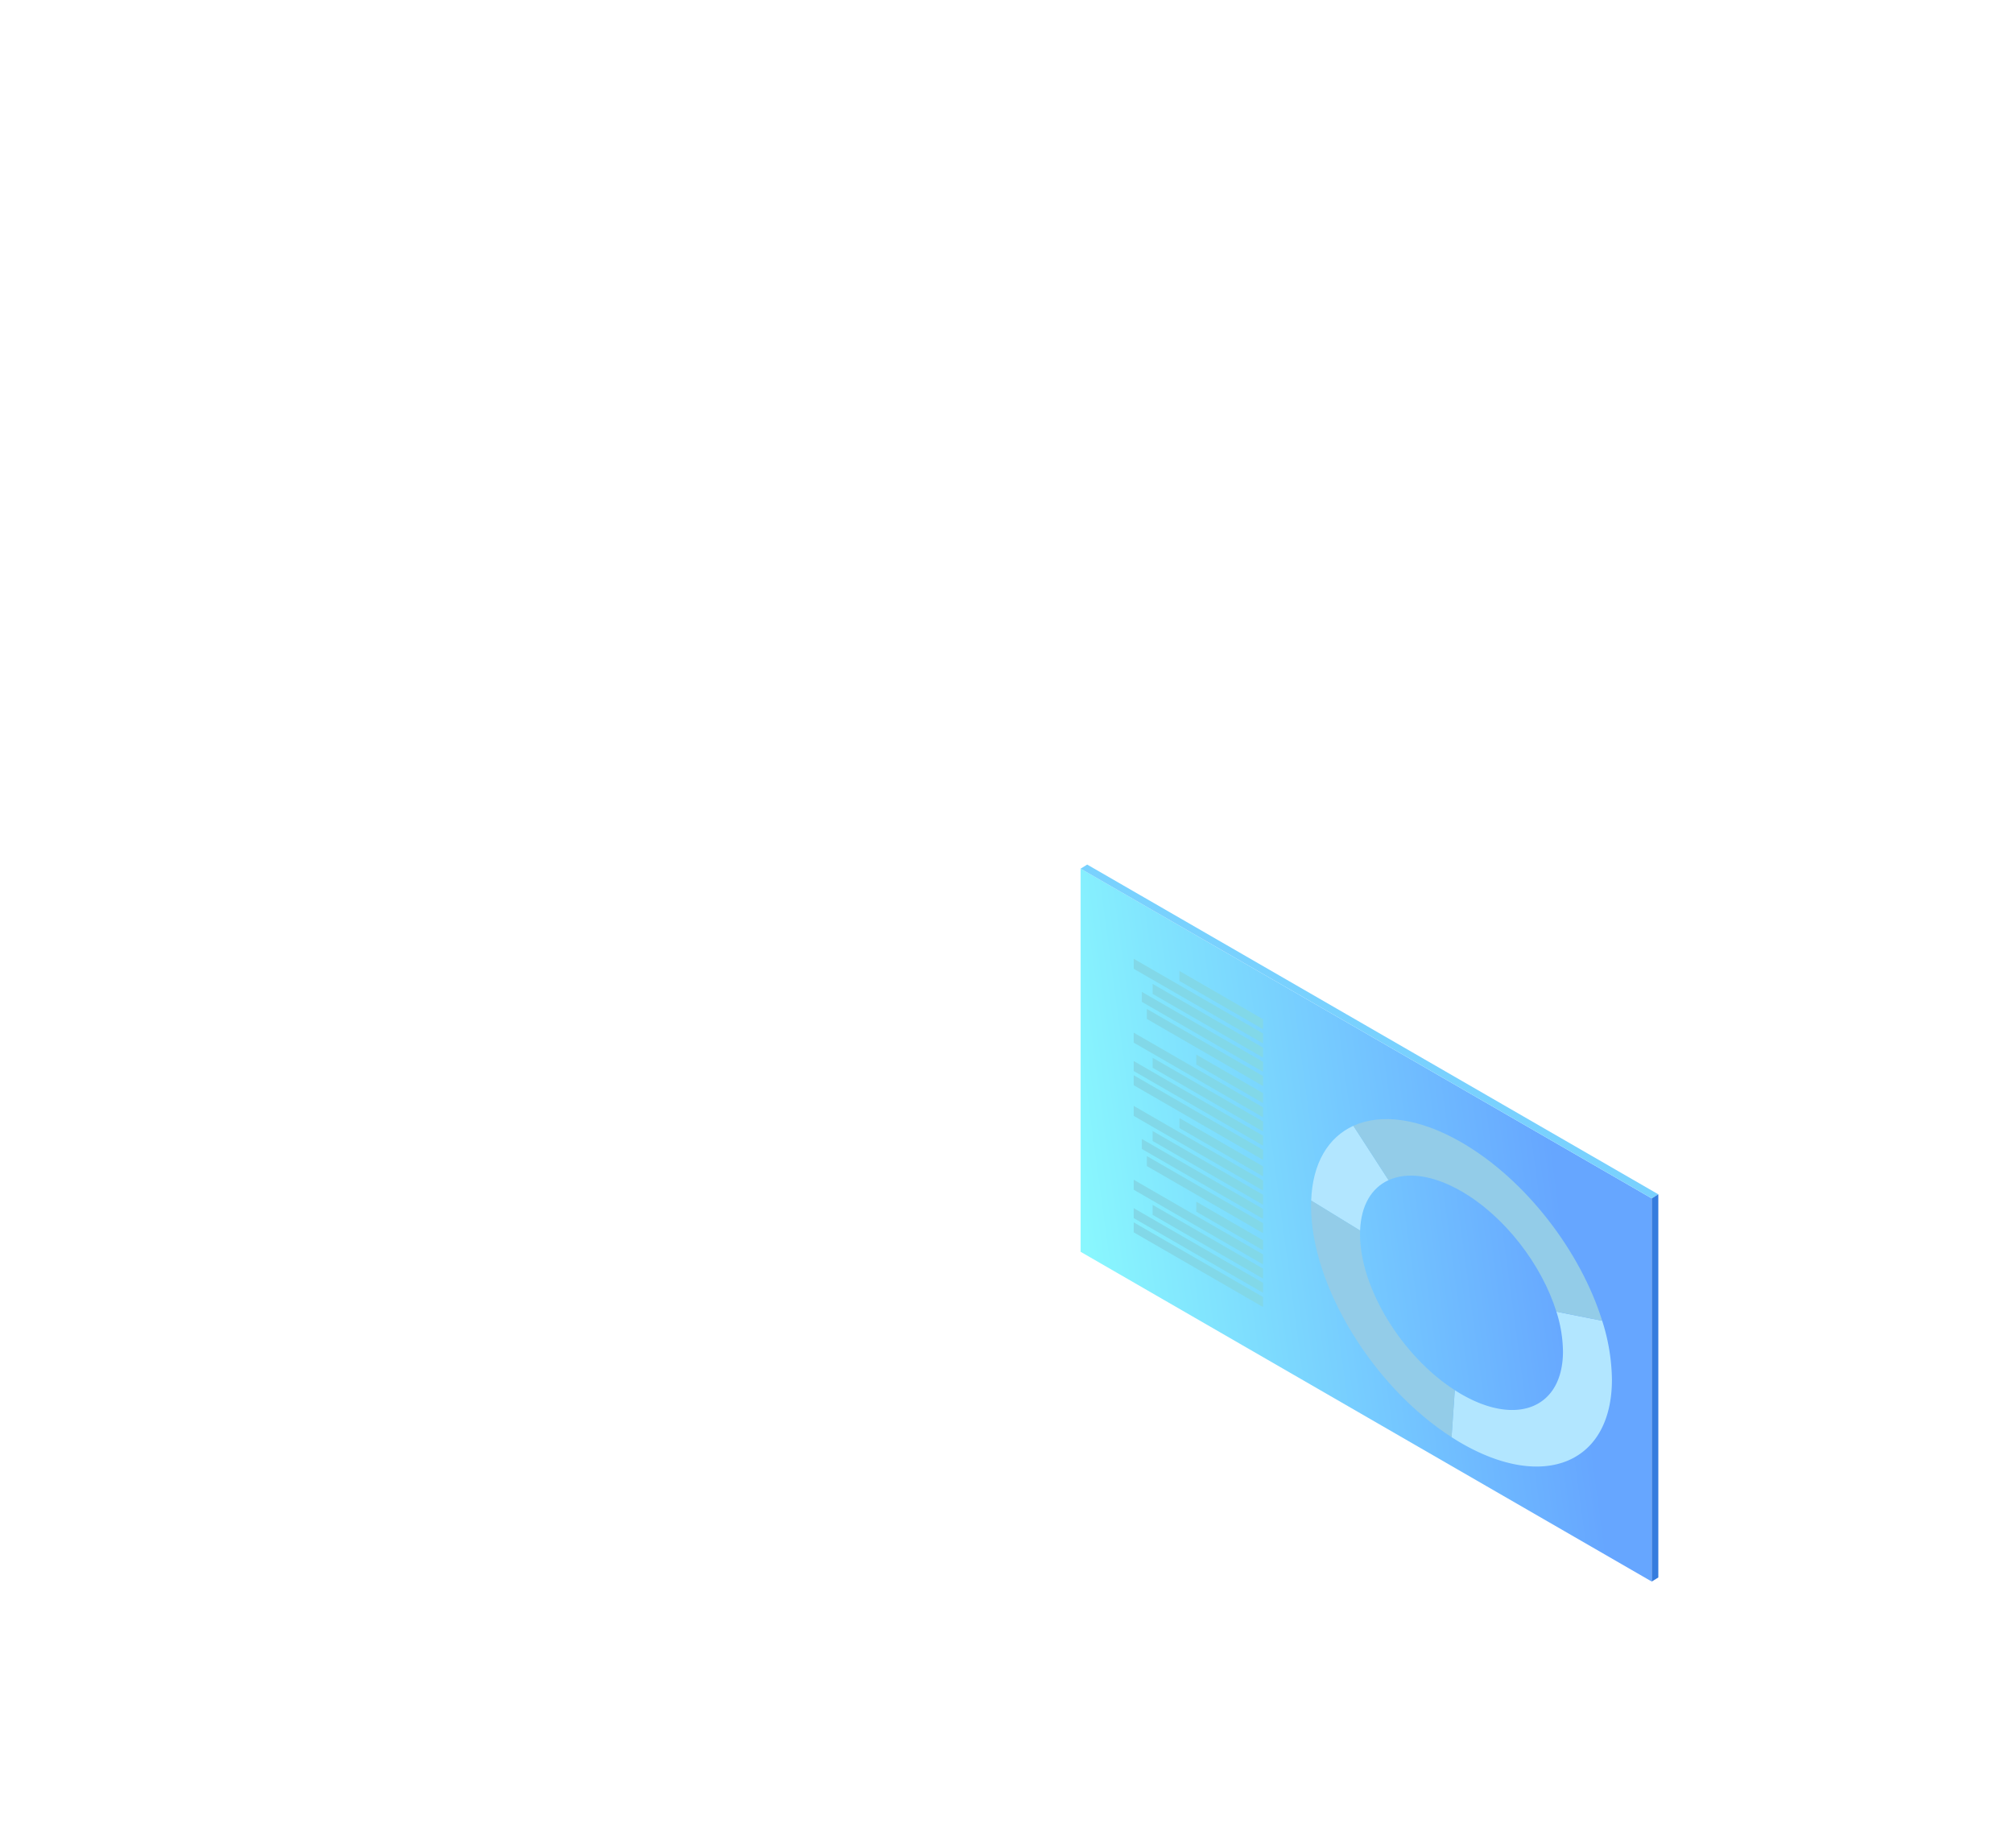 <svg xmlns="http://www.w3.org/2000/svg" xmlns:xlink="http://www.w3.org/1999/xlink" width="730" height="670" viewBox="0 0 730 670">
  <defs>
    <clipPath id="clip-path">
      <path id="Path_3301" data-name="Path 3301" d="M130.068,212.876,337.177,332.452V193.509L130.068,73.933Z" transform="translate(-130.068 -73.933)" fill="none"/>
    </clipPath>
    <linearGradient id="linear-gradient" x1="0.014" y1="0.533" x2="0.827" y2="0.397" gradientUnits="objectBoundingBox">
      <stop offset="0" stop-color="#89f7fe"/>
      <stop offset="1" stop-color="#66a6ff"/>
    </linearGradient>
    <clipPath id="clip-path-2">
      <rect id="Rectangle_2416" data-name="Rectangle 2416" width="28.06" height="37.985" fill="none"/>
    </clipPath>
    <clipPath id="clip-path-3">
      <rect id="Rectangle_2417" data-name="Rectangle 2417" width="58.154" height="56.172" fill="none"/>
    </clipPath>
    <clipPath id="clip-path-4">
      <rect id="Rectangle_2418" data-name="Rectangle 2418" width="90.224" height="73.124" fill="none"/>
    </clipPath>
    <clipPath id="clip-path-5">
      <rect id="Rectangle_2419" data-name="Rectangle 2419" width="52.128" height="85.802" fill="none"/>
    </clipPath>
    <clipPath id="clip-path-6">
      <rect id="Rectangle_2420" data-name="Rectangle 2420" width="46.902" height="126.278" fill="none"/>
    </clipPath>
    <clipPath id="clip-our-strategies-illustration-3">
      <rect width="730" height="670"/>
    </clipPath>
  </defs>
  <g id="our-strategies-illustration-3" clip-path="url(#clip-our-strategies-illustration-3)">
    <g id="Group_5282" data-name="Group 5282" transform="translate(391.881 314.997)">
      <g id="Group_5281" data-name="Group 5281" clip-path="url(#clip-path)">
        <rect id="Rectangle_2415" data-name="Rectangle 2415" width="207.109" height="258.519" transform="translate(0 0)" fill="url(#linear-gradient)"/>
      </g>
    </g>
    <g id="Group_5299" data-name="Group 5299" transform="translate(391.883 313.517)">
      <path id="Path_3302" data-name="Path 3302" d="M132.454,73.4l-2.385,1.482L337.178,194.453l2.385-1.48Z" transform="translate(-130.069 -73.397)" fill="#79d1fe"/>
      <path id="Path_3303" data-name="Path 3303" d="M205.1,118.2h0V257.137l2.385-1.48V116.714Z" transform="translate(2.012 2.86)" fill="#357cde"/>
      <g id="Group_5285" data-name="Group 5285" transform="translate(83.606 94.738)" style="mix-blend-mode: multiply;isolation: isolate">
        <g id="Group_5284" data-name="Group 5284">
          <g id="Group_5283" data-name="Group 5283" clip-path="url(#clip-path-2)">
            <path id="Path_3304" data-name="Path 3304" d="M188.416,127.424l-12.759-19.707c-9.068,4.138-14.8,13.435-15.3,27.1L178.094,145.7c.34-9.214,4.2-15.486,10.321-18.277" transform="translate(-160.356 -107.718)" fill="#b2e6ff"/>
          </g>
        </g>
      </g>
      <g id="Group_5288" data-name="Group 5288" transform="translate(134.514 162.124)" style="mix-blend-mode: multiply;isolation: isolate">
        <g id="Group_5287" data-name="Group 5287">
          <g id="Group_5286" data-name="Group 5286" clip-path="url(#clip-path-3)">
            <path id="Path_3305" data-name="Path 3305" d="M216.812,132.128A49.05,49.05,0,0,1,219.2,146.54c0,20.325-16.477,27.287-36.8,15.555-.817-.472-1.626-.974-2.429-1.491l-1.17,17.037c1.19.765,2.388,1.51,3.6,2.208,30.127,17.393,54.554,7.072,54.554-23.058a72.648,72.648,0,0,0-3.536-21.368Z" transform="translate(-178.798 -132.129)" fill="#b2e6ff"/>
          </g>
        </g>
      </g>
      <g id="Group_5291" data-name="Group 5291" transform="translate(98.907 92.296)" style="mix-blend-mode: multiply;isolation: isolate">
        <g id="Group_5290" data-name="Group 5290">
          <g id="Group_5289" data-name="Group 5289" clip-path="url(#clip-path-4)">
            <path id="Path_3306" data-name="Path 3306" d="M205.1,133.027c15.732,9.082,29.153,26.707,34.414,43.634l16.607,3.3c-7.8-25.092-27.7-51.22-51.021-64.685-15.392-8.889-29.285-10.523-39.2-6l12.759,19.707c6.691-3.056,16.063-1.952,26.445,4.044" transform="translate(-165.899 -106.831)" fill="#93cce8"/>
          </g>
        </g>
      </g>
      <g id="Group_5294" data-name="Group 5294" transform="translate(83.556 121.834)" style="mix-blend-mode: multiply;isolation: isolate">
        <g id="Group_5293" data-name="Group 5293">
          <g id="Group_5292" data-name="Group 5292" clip-path="url(#clip-path-5)">
            <path id="Path_3307" data-name="Path 3307" d="M178.093,129.742c0-.45.019-.883.033-1.322l-17.738-10.887c-.025.646-.05,1.292-.05,1.957,0,28.921,22.506,65.563,50.957,83.845l1.17-17.037c-19.19-12.331-34.373-37.048-34.373-56.556" transform="translate(-160.338 -117.533)" fill="#93cce8"/>
          </g>
        </g>
      </g>
      <g id="Group_5297" data-name="Group 5297" transform="translate(19.25 34.165)" style="mix-blend-mode: multiply;isolation: isolate">
        <g id="Group_5296" data-name="Group 5296">
          <g id="Group_5295" data-name="Group 5295" clip-path="url(#clip-path-6)">
            <path id="Path_3308" data-name="Path 3308" d="M137.042,101.072l46.9,27.08v3.622l-46.9-27.08Z" transform="translate(-137.041 -58.842)" fill="#82d8e8"/>
            <path id="Path_3309" data-name="Path 3309" d="M137.042,99.207l46.9,27.077v3.624l-46.9-27.08Z" transform="translate(-137.041 -62.125)" fill="#82d8e8"/>
            <path id="Path_3310" data-name="Path 3310" d="M139.529,98.778l40.037,23.116v3.622L139.529,102.4Z" transform="translate(-132.664 -62.881)" fill="#82d8e8"/>
            <path id="Path_3311" data-name="Path 3311" d="M137.042,95.478l46.9,27.077v3.624l-46.9-27.08Z" transform="translate(-137.041 -68.691)" fill="#82d8e8"/>
            <path id="Path_3312" data-name="Path 3312" d="M145.261,98.358l24.214,13.979v3.624L145.261,101.98Z" transform="translate(-122.573 -63.62)" fill="#82d8e8"/>
            <path id="Path_3313" data-name="Path 3313" d="M138.769,92.365,180.9,116.693v3.622L138.769,95.987Z" transform="translate(-134.002 -74.17)" fill="#82d8e8"/>
            <path id="Path_3314" data-name="Path 3314" d="M138.113,90.122l43.946,25.371v3.624L138.113,93.743Z" transform="translate(-135.157 -78.12)" fill="#82d8e8"/>
            <path id="Path_3315" data-name="Path 3315" d="M139.529,89.074l40.037,23.116v3.622L139.529,92.7Z" transform="translate(-132.664 -79.964)" fill="#82d8e8"/>
            <path id="Path_3316" data-name="Path 3316" d="M137.042,85.774l46.9,27.08v3.622l-46.9-27.08Z" transform="translate(-137.041 -85.774)" fill="#82d8e8"/>
            <path id="Path_3317" data-name="Path 3317" d="M143.051,87.378l30.315,17.5V108.5L143.051,91Z" transform="translate(-126.463 -82.949)" fill="#82d8e8"/>
            <path id="Path_3318" data-name="Path 3318" d="M137.042,120.4l46.9,27.077V151.1l-46.9-27.08Z" transform="translate(-137.041 -24.821)" fill="#82d8e8"/>
            <path id="Path_3319" data-name="Path 3319" d="M137.042,118.533l46.9,27.08v3.622l-46.9-27.08Z" transform="translate(-137.041 -28.104)" fill="#82d8e8"/>
            <path id="Path_3320" data-name="Path 3320" d="M139.529,118.1l40.037,23.116v3.622l-40.037-23.116Z" transform="translate(-132.664 -28.859)" fill="#82d8e8"/>
            <path id="Path_3321" data-name="Path 3321" d="M137.042,114.8l46.9,27.077V145.5l-46.9-27.08Z" transform="translate(-137.041 -34.669)" fill="#82d8e8"/>
            <path id="Path_3322" data-name="Path 3322" d="M145.261,117.684l24.214,13.979v3.624l-24.214-13.982Z" transform="translate(-122.573 -29.599)" fill="#82d8e8"/>
            <path id="Path_3323" data-name="Path 3323" d="M138.769,111.691,180.9,136.019v3.622l-42.135-24.328Z" transform="translate(-134.002 -40.149)" fill="#82d8e8"/>
            <path id="Path_3324" data-name="Path 3324" d="M138.113,109.447l43.946,25.371v3.624l-43.946-25.374Z" transform="translate(-135.157 -44.099)" fill="#82d8e8"/>
            <path id="Path_3325" data-name="Path 3325" d="M139.529,108.4l40.037,23.116v3.622l-40.037-23.116Z" transform="translate(-132.664 -45.942)" fill="#82d8e8"/>
            <path id="Path_3326" data-name="Path 3326" d="M137.042,105.1l46.9,27.08V135.8l-46.9-27.08Z" transform="translate(-137.041 -51.753)" fill="#82d8e8"/>
            <path id="Path_3327" data-name="Path 3327" d="M143.051,106.7l30.315,17.5v3.624l-30.315-17.5Z" transform="translate(-126.463 -48.928)" fill="#82d8e8"/>
          </g>
        </g>
      </g>
    </g>
  </g>
</svg>

